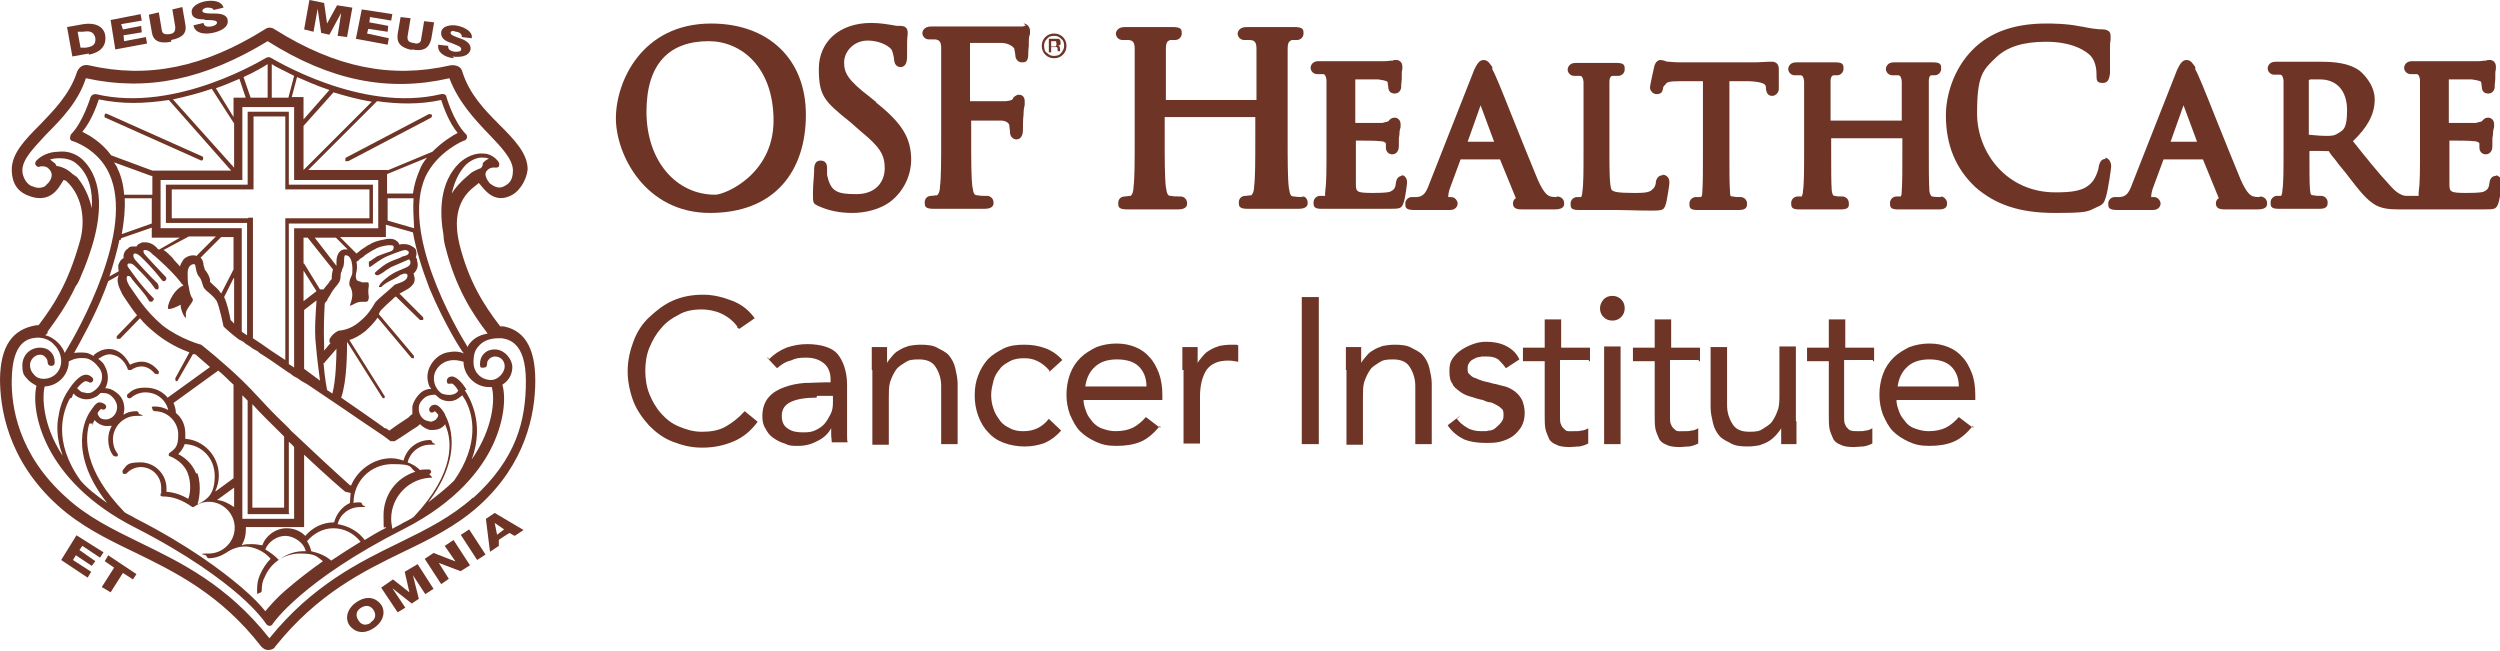 <?xml version="1.0" encoding="UTF-8"?>
<svg id="clear_space" xmlns="http://www.w3.org/2000/svg" viewBox="0 0 425 110.6">
  <defs>
    <style>
      .cls-1 {
        fill: #6e3527;
      }
    </style>
  </defs>
  <g>
    <path class="cls-1" d="M34.1,27.2h-.1l-16.1-7.2c-.1,0-.2-.2-.1-.5s.2-.2.5-.1l16.1,7.2c.1,0,.2.2.1.5,0,.1-.1.2-.4.2h0Z"/>
    <path class="cls-1" d="M58.9,27.4c-.1,0-.2,0-.2-.1s0-.4.1-.5l14.1-7.4c.1,0,.4,0,.5.1s0,.4-.1.5l-14.1,7.4h-.2Z"/>
    <polygon class="cls-1" points="17 94.8 17.6 93.9 13 91 10.4 95.2 14.9 98.2 15.5 97.2 12.4 95.2 12.9 94.4 15.6 96.2 16.2 95.4 13.5 93.5 14 92.8 17 94.8"/>
    <polygon class="cls-1" points="17.8 95.4 19.4 96.5 17.3 99.8 18.8 100.7 20.9 97.4 22.6 98.5 23.2 97.6 18.4 94.4 17.8 95.4"/>
    <polygon class="cls-1" points="66.1 6.5 62.4 5.7 62.6 4.9 65.9 5.4 66 4.4 62.8 3.8 62.9 2.9 66.5 3.5 66.7 2.4 61.5 1.6 60.5 6.6 65.9 7.6 66.1 6.5"/>
    <path class="cls-1" d="M29.1,6.8c2-.4,2.7-1.2,2.4-2.7l-.5-2.9-1.7.4.5,3c0,.6-.1,1.1-1,1.2-.9.1-1.2-.1-1.3-.7l-.5-3-1.7.4.5,2.9c.2,1.5,1.2,2.1,3.3,1.7v-.2Z"/>
    <path class="cls-1" d="M15.1,9.3c2-.4,3-1.5,2.8-3.2-.2-1.6-1.7-2.3-3.7-2l-2.8.5.9,5,2.8-.5h0ZM14.1,5.4c1.2-.2,1.8,0,2.1,1,.1,1-.2,1.5-1.6,1.7h-.9c0,.1-.5-2.7-.5-2.7,0,0,.9,0,.9,0Z"/>
    <path class="cls-1" d="M70,8.4c2,.4,2.9-.2,3.3-1.7l.5-2.9-1.7-.2-.5,3c0,.6-.5,1-1.3.7-.9-.1-1.1-.5-1-1.2l.5-3-1.7-.2-.5,2.9c-.2,1.5.5,2.3,2.4,2.7Z"/>
    <polygon class="cls-1" points="25 7.4 24.8 6.3 21.1 7 21 6 24.1 5.5 24 4.4 20.9 5 20.6 4.1 24.1 3.5 23.9 2.4 18.8 3.4 19.6 8.4 25 7.4"/>
    <path class="cls-1" d="M34.8,3.4c1,0,2,0,2.1.4,0,.4-.5.6-1,.7-.7.1-1.2,0-1.3-.6l-1.7.4c.2,1.3,1.7,1.6,3.2,1.3s2.8-1,2.6-2.2c-.1-.9-1.2-1.1-2.2-1.1s-2,0-2.1-.4c0-.4.4-.5.7-.6.5,0,1.1,0,1.2.4l1.7-.4C37.7.2,36.3,0,35,.2c-1.2.2-2.6.9-2.4,2,.1,1,1.2,1.1,2.2,1.1h0Z"/>
    <polygon class="cls-1" points="54 1.5 54 1.5 54.6 5.6 56 5.9 58 2.2 58 2.2 57.4 6.1 59 6.3 59.9 1.3 57.3 .9 55.6 4 55.6 4 55.1 .5 52.6 0 51.7 5 53.3 5.4 54 1.5"/>
    <polygon class="cls-1" points="68.8 97.2 69.6 100.7 69.6 100.7 66.8 98.5 64.8 99.9 67.6 104.1 68.9 103.3 66.7 100 66.7 100 70 102.6 71.2 101.8 70.2 97.8 70.2 97.8 72.3 101 73.7 100.1 71 95.9 68.8 97.2"/>
    <polygon class="cls-1" points="75.6 92.8 77.4 95.4 77.3 95.4 73.7 94 72.2 95 75 99.3 76.3 98.4 74.6 95.7 74.6 95.7 78.3 97.1 79.9 96.1 77.1 91.8 75.6 92.8"/>
    <rect class="cls-1" x="79.6" y="90" width="1.7" height="5.1" transform="translate(-37.5 59) rotate(-33.1)"/>
    <path class="cls-1" d="M82.6,88.2l.7,5.6,1.5-1v-1c-.1,0,1.8-1.2,1.8-1.2l.9.5,1.5-1-4.9-2.9s-1.5,1-1.5,1ZM84.1,88.9l1.6,1.1-1.2.9-.4-2h0Z"/>
    <path class="cls-1" d="M60.7,102.3c-1.7,1.1-2.1,2.8-1.3,4,.9,1.2,2.4,1.6,4.1.5s2.1-2.8,1.3-4c-.9-1.2-2.4-1.6-4.1-.5ZM63,105.9c-1,.6-1.7.2-2.1-.5-.4-.6-.5-1.5.5-2.1,1-.6,1.7-.2,2.1.4s.5,1.5-.5,2.1h0Z"/>
    <path class="cls-1" d="M76.8,9.6c1.5.2,2.9,0,3.2-1.2.1-.9-.7-1.5-1.6-1.8-1-.4-1.8-.6-1.8-1s.5-.4.9-.2c.5,0,1.1.4,1,.9l1.7.2c.2-1.1-1.1-1.8-2.3-2.1s-2.8,0-2.9,1.1c-.1,1,.7,1.5,1.7,1.8.9.4,1.8.6,1.7,1.1,0,.4-.6.4-1.1.4-.7-.1-1.2-.4-1.1-1l-1.7-.2c-.2,1.3,1,2.1,2.6,2.3v-.2Z"/>
    <path class="cls-1" d="M85.5,55.5h-.4l-.2-.2c-2.6-3.4-5.2-7.4-6.8-13.8-.7-3-1-7.2,2.7-9.9l.6-.5.5.6c.6.7,2.1,2.7,4.6,1.7,1.7-.6,3-2.7,3.2-4.6,0-2.7-2.2-5-4.8-7.6s-5.1-5.2-6.3-9c-.2-.9-1.1-1.2-2-1.1-10.1,2.3-19.5.4-29.9-6.1-.5-.4-1.2-.4-1.7,0-10.4,6.5-19.9,8.4-29.9,6.1-.9-.2-1.6.2-2,1.1-1.2,3.8-4,6.6-6.3,9-2.6,2.6-4.8,4.9-4.8,7.6s1.3,4,3.2,4.6c1.2.4,2.4.4,3.4-.2,1.2-.7,1.8-2,2.2-2.6.1,0,.4.1.5.2,3,2.8,3.2,7.3,2.2,10.5-2,7-4.4,10.6-6.8,13.8l-.2.2h-.4c-4,.7-6,3.5-6.1,9.1,0,4.6,1.1,13.7,9.9,21.6,3.8,3.4,8.2,5.6,12.8,7.8,7,3.4,14.8,7.2,21.7,16.1.4.4.7.6,1.2.6h0c.5,0,1-.2,1.2-.6,7.2-9,15-12.8,21.8-16.1,4.6-2.2,9-4.4,12.8-7.8,7.9-7.1,9.6-15.5,9.6-21.3s-2-8.8-5.9-9.3h.2ZM82.1,28c-.1.2-.2.5-.4.6-.6.2-1.1.5-1.5.7l-.7.6c-1.1.9-2.1,2-2.7,3,.4-1.8,1.1-3.5,2.4-4.9,1-.9,2.1-1.3,3-1.2.2,0,.6,0,.9.2-.4.1-.9.5-1.1.9ZM12.9,30h0s-.1-.1-.5-.4h-.1c0-.1-.2-.2-.4-.4-.6-.5-1.5-.9-2.3-1-.1-.2-.2-.5-.5-.6-.2-.2-.5-.4-.6-.5.4-.1.9-.2,1.5-.2s2.1,0,3.2,1.1c2,1.8,2.6,4.6,2.4,7.4-.5-2.3-1.5-4.1-2.6-5.4h-.1ZM8,56.5c1.6-2.2,3.3-4.5,4.9-7.9.2-.2.5-.7,1-2,.5-1.1,1.1-2.7,1.7-4.6,1.5-4.8,2.3-11.2-1.6-14.9-1.1-1-2.6-1.5-4.1-1.3-1.6,0-3,.7-3.8,1.6-.1.2-.2.5,0,.7.1.2.5.4.7.2,0,0,1-.2,1.5.4.7.7.6,1.5,0,2.3-.2.2-.5.5-.7.7-.5.2-1.1.4-2,0-1-.2-1.8-1.6-1.8-2.7,0-2,2-3.9,4.1-6.2,2.6-2.6,5.4-5.5,6.7-9.5,10.5,2.3,20.2.2,30.9-6.3,10.6,6.7,20.5,8.7,30.9,6.3,1.5,4,4.3,7,6.7,9.5,2.2,2.3,4.1,4.3,4.1,6.2s-.9,2.4-1.8,2.8c-.7.2-1.3,0-2.1-.6h0s-1.2-1.3-.6-2.1,1.5-.6,1.5-.6c.2,0,.5,0,.6-.2s.1-.5,0-.7c-.6-.9-1.6-1.5-2.7-1.5-1.3-.1-2.8.5-4,1.6-3.4,3.3-3.4,8.4-2.7,12.3,0,.7.2,1.6.4,2.3,1.7,6.6,4.4,10.9,7.1,14.4-1.1.2-2,.6-2.7,1.3-.2.2-.6.6-.7,1-2.3-3.7-11.3-19.5-7.2-28.9,2-4.3,6.5-6.2,6.6-6.2.2,0,.4-.2.5-.5,0-.2,0-.5-.2-.6-2.1-2.1-3.3-6.3-3.3-6.3,0-.4-.5-.6-.9-.5-13.7,3.3-28.9-6.2-29-6.2-.2-.1-.5-.1-.7,0-.1,0-15.2,9.5-29,6.2-.4,0-.7.1-.9.5,0,0-1.3,4.3-3.3,6.3-.1.1-.2.5-.2.7s.2.5.5.5c0,0,4.3,1.3,6.2,5.6,4.3,9.5-5.1,26.3-7.6,30.4-.2-.6-.6-1.2-1.1-1.7-.6-.6-1.3-1.1-2.2-1.3h0l.5-.5ZM79.3,66.2c-.7-1.1-1.6-2.1-2.4-2.2-.4,0-.7.1-.9.5-.1.2,0,.6.1.7.2.1.6,0,.7,0,.2,0,.7.5,1.1,1.2-.2.4-.6.6-1.1.7s-1.2,0-1.7-.2c-1.3-.9-1.7-2.6-1-3.9.5-.9,1.3-1.5,2.3-1.7.9-.2,1.7,0,2.4.2,0,2.3,2,4.3,4.3,4.3h.5c.6,2.1.2,7.1-3.4,12.3,2.3-6.3-.5-10.7-1.2-11.8h.2ZM65.5,89.8c-1.2.6-2.4,1.3-3.5,2-1.1-1.5-2.8-2.4-4.6-2.7.4-1.7,2-2.9,3.8-2.9s.4-.2.4-.4-.2-.4-.4-.4c-.4,0-.7,0-1.1.1,0-3.7,2.9-6.6,6.6-6.6s2.8.5,3.9,1.3c-3.2,1-5.4,3.9-5.4,7.4s.1,1.5.4,2.1h0ZM10.6,77.4c-3.5-5.4-3.4-10.2-3-11.7,2.3-.1,4.1-2,4.1-4.3h.1c.9-.5,1.8-.6,2.8-.5,1,.2,1.7.9,2.3,1.7.9,1.3.4,3-1,3.9-.5.4-1.1.4-1.7.2-.5,0-.7-.4-1.1-.7.5-.6,1.1-1.2,1.5-1.2,0,0,.1,0,.4.1.2.2.5.2.7,0,.2-.2.2-.5,0-.7-.4-.4-.7-.5-1.2-.5-1.5.2-2.9,2.7-3.3,3.3h0c-.5.9-1,2.1-1.2,3.5-.4,1.7-.4,4.1.6,6.8ZM12.2,67.6h0c0-.1.1-.2.2-.5,0,0,0-.1.1-.2.4.5.9.7,1.5.9.9.2,1.7,0,2.4-.4.2-.1.5-.4.7-.6.6,0,1.3,0,1.8.5.5.4.9,1,1,1.7.1,1.1-.6,2.1-1.7,2.3-.4,0-.7,0-1.1-.2-.2-.2-.5-.5-.5-.9.2-.4.5-.6.6-.7.2.2.5.2.7,0,.2-.2.2-.5,0-.7-.2-.2-.6-.4-1-.4-.6,0-1.1.9-1.6,1.6-.7,1-3.9,6.8,2.9,15.5-1.7-1.2-3.3-2.4-4.5-3.8-4.8-6.7-3-11.8-1.8-14h.1ZM15.7,72.3h0c0-.2.2-.6.4-.9.1.2.4.4.5.5.6.4,1.2.6,2,.5h.4c-.4.7-.6,1.5-.6,2.3s.2,2,.9,2.8c0,0,.2.1.4.1h.2c.2-.1.2-.4,0-.6-.5-.7-.7-1.5-.7-2.3,0-2.2,1.8-4,4-4s.4-.2.4-.4-.2-.4-.4-.4c-.9,0-1.6.2-2.2.6.1-.5.2-1,.1-1.5-.1-1-.6-1.8-1.5-2.4-.5-.4-1.1-.6-1.7-.6.6-1.1.6-2.6-.1-3.8-.2-.5-.7-.9-1.1-1.2.9-.6,1.7-.9,2.4-.7,2,.4,2.6,2.4,2.6,2.4,0,.1.1.2.2.2h.4s2.1-1.7,4,.6c0,0,.2.1.4.1h.2c.1-.1.2-.4,0-.6-1.8-2.2-3.8-1.5-4.8-1-.4-.7-1.2-2.2-2.9-2.6-1-.2-2.1,0-3.2.9,0,0,0,.1-.1.2-.4-.2-.7-.4-1.1-.5-.7-.1-1.5-.1-2.2,0,1.1-2,3.4-6,5.2-10.6.2-.5.4-1.1.6-1.6h0l1.8-1c-.4.7-.2,1.6.4,2.8h0c.2.5.5.9.7,1.2.6.9,1.2,1.8,2,2.8l-3.4,3.5c-.1.1-.1.4,0,.5h.5l3.4-3.5c.7.9,1.6,1.7,2.7,2.6,2.1,1.7,4.3,2.7,5.7,3.2l-2.4,4.4c0,.1,0,.4.1.5h.1s.2,0,.2-.1l2.6-4.5c.2,0,.4,0,.5.1.4.4,1.3,1.1,2.4,2.1l-7.2,5.2c-.9-1.1-2.2-1.7-3.8-1.7s-2.2.4-3,1.1c-.1.1-.2.4,0,.6.1.1.4.2.6,0,.7-.6,1.6-.9,2.4-.9,2,0,3.5,1.3,3.9,3-.7-.4-1.5-.6-2.3-.6s-.4.2-.4.4.2.4.4.4c2.2,0,4,1.8,4,4s-.6,2.4-1.6,3.2h0v.4h0s2.3.7,3.2,2.9c.7,1.8.4,3.7.1,4.4-1.2-.7-2.4-1.1-3.7-1.2v-.6c0-2.4-2-4.4-4.4-4.4s-2.3.5-3,1.3c-.1.1-.1.4,0,.6.1.1.4.1.6,0,.6-.7,1.6-1.1,2.4-1.1,2,0,3.5,1.6,3.5,3.5s0,.7-.1,1v.4s.2.1.4.1c1.7,0,3.3.6,5,1.8h.2c.1,0,0,0,0,0h0c.7-.5,1.6-.9,2.6-.9,2.4,0,4.4,2,4.4,4.4s-2,4.4-4.4,4.4-.4.2-.4.4.2.4.4.4c1.1,0,2.1-.4,2.9-.9h0c1-.7,2.1-1.1,3.3-1.1s3.2.7,4.3,2.1c-.7.7-1.3,1.6-1.8,2.7-.4.9-.5,1.7-.5,2.7s.2.4.4.4.4-.2.4-.4c0-.9.1-1.6.5-2.3,1-2.4,3.3-4,6-4s2.8.5,3.9,1.3c-2.4,1.7-4.3,3.2-5.7,4.4-2.2,1.8-3.4,3.3-4.1,4.1-.7-.9-2-2.3-4.1-4.1-3.2-2.7-8.8-7-18-11.7-.6-.4-1.2-.6-1.8-1-7-7.2-6.8-12.6-6-15.1h.7ZM73.3,66.1c-.6,0-1.2.2-1.7.6-.7.6-1.3,1.5-1.5,2.4v1.3c-.2.1-.5.4-.7.6-.9.6-2,1.3-3.2,2.2l-.6-.4h-.2c0-.1-7.4-5.2-7.4-5.2,1-2.8,1-8,1-9.5l6,9.5s.1.1.2.1.1,0,.1,0c.1,0,.2-.4,0-.5l-5.9-9.4c.7-.2,1.7-.7,2.7-1.5h0c1-.9,1.6-1.6,2.1-2.3l5.7,6.8s.1.1.2.1h.2c.1,0,.1-.4,0-.5l-5.9-7c.1-.2.2-.5.4-.7.5-.5,1.1-1.1,1.8-1.7.2-.2.5-.5.7-.6l4.1,4h.5c.1-.1.1-.4,0-.5l-4-4c.1,0,.2-.1.4-.2.7-.4,1.5-.7,2-1.5h0c.4-.7.1-1.3,0-1.7.6-.5.9-1.3.6-2.2,0-.1,0-.4-.2-.5,0-.2.1-.4.1-.5h0c0-.5,0-.9-.4-1.2s-1-.6-1.5-.6-.2,0-.4,0-.4,0-.6.1c0-.1-.1-.2-.2-.4-.2-.2-.6-.6-1.3-.6s-.6,0-1,.1c-1.2.2-2.1.5-2.6.9,0,0-.2,0-.4.2-.6.4-1.1.7-1.3.9h0s-.2.2-.5.4l-2.8-2.8h7.8v-2.1l4.6,1.3c.5,2.9,1.5,6.1,2.8,9.5,2.6,6.2,5.7,11.1,5.9,11.1h0c-.9-.4-1.8-.4-2.8-.2-1.2.2-2.3,1.1-2.9,2.2-.7,1.2-.7,2.6-.1,3.8h.1ZM55.2,61.6h0l2-2.3h0v-.2h0c0,1.8-.1,5.6-.7,7.8l-.9-.6h0s-.4-2-.6-4.6h.2ZM56.2,58.3l-1.1,1.3v-1.1c-.1-2.3,0-5.1.1-6.8h0c0-.2.2-.4.4-.6.1-.4.4-.7.5-.9.6-1.2,1.2-1.6,1.6-2.3.1-.2.2-.6.2-.9s0-.6.2-.9c0,0,0-.2.1-.4.5-.7.1-2.2.5-2.3h.1c.6,0,1.2.7,1.1,2.9,0,.7-.6,1-.5,2.2,1.1,1.7,0,3.2.1,3.5.6-.2,1.1-.7,2-.7h.6c.5,0,.5-.2.6-.7,0-.4-.2-.9,0-2,0-.2,0-.4-.1-.6h-1.1c-.2-.2-.9-.2-.9-.5-.1-.2-.2-.6,0-1.3.2-.9,0-1.7,0-1.7,0,0,.4-.2.6-.5h0c.2-.1.4-.2.6-.4h0c.1,0,.2-.2.2-.2.2-.1,1.5-1,1.7-1,.5-.4,1.5-.6,2.2-.7h.6c.2,0,.5,0,.4.5,0,.4-.6.6-1,.7-.6.2-1.1.4-1.6.6-.2,0-1.3.9-1.6,1,0,.6,0,.9.2.9.7-.5,1.8-1.3,2.6-1.7.2-.1,2.8-1.2,3.4-1.2h0c.2,0,.6.2.6.4,0,.4-.5.6-1.1.7h0c-.6.4-1.6.6-2.3,1-.5.2-1.7,1.1-2.4,1.8,0,.2.2.4.4.4.2,0,.6-.2.9-.4.5-.4,1-.7,1.5-1,0,0,2.3-1,3-1.3h0c.2,0,.5.7,0,1.1-.5.4-1.7.7-2.7,1.3-.4.2-2.3,1.5-2.4,2.3h.4c.6-.6,1.2-.9,1.8-1.2.2-.1,1.2-.6,1.5-.9.2,0,.5-.2.7-.2.4,0,.6.2.4.7-.2.6-1.3.9-2.1,1.2-1,1-2.4,2-3.3,3-.6,1-1.2,2.1-2.7,3.3-1.7,1.5-3.5,1.5-3.5,1.5-.5.2-1.2.7-1.6,1.5v.5ZM53.8,51.2c-.1,1.8-.4,4.9-.1,7.4.2,2.4.5,4.6.7,6.1l-2.7-2v-10l2.2-1.7h-.1ZM51.6,51.2v-5.2l2.2,3.5s-2.2,1.7-2.2,1.7ZM51.6,44.8v-4.4h.7l4.3,5.4c-.1.4-.2.9-.2,1.2v.4c0,.1-.2.2-.4.5-.2.4-.6.7-1,1.3h-.6l-2.7-4.4h-.1ZM53.3,40.4h3.8l2,2h-.6c-1.2.2-1.3,1.6-1.3,2.1v.7l-3.7-4.8h-.1ZM70.4,38.8l-4.5-1.3v-3.8h4.4c-.1,1.6,0,3.3.1,5.1ZM70.2,32.9h-4.4v-3.3l6.8-2.8c-.5.6-1,1.3-1.3,2.2-.5,1.2-.9,2.4-1.1,3.9ZM65.9,28.9h-13.5l11.7-11.7c3.5.5,7.2.6,10.9-.2.4,1.2,1.3,3.8,2.8,5.6-1,.5-2.7,1.6-4.3,3.2l-7.7,3.2h.1ZM51.6,28.7v-7.3l5.1-5.7c2,.6,4.1,1.2,6.5,1.6l-11.6,11.6h0ZM51.6,20.2v-3.7h-2l.9-3.4c1.6.7,3.4,1.5,5.5,2.2l-4.4,5h0ZM49,16.6h-2.8v-5.7c.7.5,2.1,1.1,3.8,2l-1,3.8ZM50,18.2v12.4h14.3v8.2h-14.3v23.7c-.2-.2-.6-.4-.9-.6v-23.9h14.3v-6.6h-14.3v-12.4h-7v12.4h-13.9v6.5h13.8v19.1l-.9-.6v-17.6h-13.8v-8.2h13.9v-12.4s8.7,0,8.7,0ZM42.2,37.1h-13v-4.9h13.9v-12.4h5.4v12.4h14.3v4.9h-14.3v24.1c-1.7-1.1-3.2-2.1-4-2.7l-1.5-1h0v-20.5h-.9.1ZM37.6,49.9c-.6-.9-1.1-1.2-1.5-1.6-.1-.1-.2-.2-.4-.4v-.4c-.1-.5-.4-1.1-.9-1.7,0-.1-.1-.5-.2-.7,0-.4-.1-.9-.5-1.3l3.5-3.5h2.1v5.5l-2.1,4.1h-.1ZM39.8,47.2v7.8l-.6-.6c-.2-1.1-.6-2.9-1.1-3.9h0l1.6-3.2h.1ZM33.5,43.5c-.1,0-.4-.1-.6-.1h0c-.6,0-1.2.2-1.7.7-.2.4-.5.7-.6,1.2-.4-.5-.9-.9-1.3-1.5-.6-.6-1.1-1.1-1.5-1.3l4.3-2.3h4.6l-3.2,3.2h0ZM45.5,16.6h-2.9l-1.2-3.5c2-.9,3.3-1.7,4.1-2.2v5.7ZM41.8,16.6h-2.1v3.3l-3-4.9c1.5-.5,2.8-1.1,4-1.6l1.1,3.3h0ZM39.8,21.1v7.4l-10.4-11.6c2.3-.5,4.6-1.1,6.6-1.8l3.8,5.9h0ZM39.3,29h-13.4l-7-2.6c-1.6-2.2-3.7-3.4-4.9-4,1.5-1.8,2.4-4.3,2.8-5.5,2,.4,3.9.6,5.9.6s4-.2,6-.5l10.6,12ZM25.9,29.9v3.2h-4.8c-.1-1.6-.5-3.2-1.1-4.4-.1-.4-.4-.7-.6-1.1l6.3,2.3h.1ZM21.2,33.7h4.6v4.3l-5.1,1.8c.4-2.2.6-4.3.5-6.1ZM20.6,40.5l5.2-1.8v1.7h4.8l-3.5,2h-.2c-.7-.9-1.5-1.2-2.2-1.2s-.6,0-.9.2c-.2,0-.4.2-.6.5h-.5c-.4,0-.7,0-1,.4-.4.2-.6.6-.7,1.1v.5h0c-.5.2-.7.7-.9,1.2,0,.4,0,.7.1,1l-1.6.9c.7-2.2,1.3-4.3,1.7-6.2h.2ZM36.6,83.5c.4-.9.6-1.7.6-2.7,0-3.3-2.6-6-5.7-6.2v-.9c0-1.5-.6-2.7-1.6-3.5,0-.6-.2-1.2-.4-1.7l7.6-5.5c.9.7,1.7,1.6,2.6,2.4v15.9l-3,2.2ZM39.8,83v3.2c-.9-.6-1.8-1.1-2.9-1.2l2.9-2.1h0ZM33.3,80.4c-.7-1.8-2.2-2.8-3-3.2.5-.5.9-1.1,1.1-1.7,2.9.1,5.1,2.4,5.1,5.4s-1.1,3.9-2.8,4.8h-.1c.2-.7.7-2.9,0-5.2h-.2ZM49.1,87.2v-12.1c.2.2.6.5.9.9v12.2h-8.8v-21l.9.9v19.3h7.1ZM42.9,86.3v-17.6c1.3,1.5,3.3,3.4,5.4,5.5v12.1h-5.4ZM41.6,89.6h10.1v-12.3c3.5,3.3,6.7,6.1,7,6.3l.9.2c0,.5-.1,1-.1,1.5s0,.1,0,.2c-1.3.6-2.3,1.8-2.7,3.3-2,0-3.7.9-4.9,2.3-.9-.9-2-1.3-3.2-1.3-1.8,0-3.5,1.2-4.1,2.9-.6-.1-1.2-.2-1.8-.2s-1.2,0-1.7.2c.5-.9.7-1.7.7-2.7s0-.4,0-.6h-.1ZM52.1,93.7h-.4c-1.6,0-3,.5-4.3,1.5-.6-.7-1.5-1.3-2.3-1.8.5-1.3,2-2.3,3.4-2.3s3.2,1.1,3.5,2.7ZM52.9,93.7c-.1-.6-.4-1.2-.7-1.7,1.1-1.3,2.7-2.2,4.5-2.2s3.5.9,4.6,2.3c-1.8,1.1-3.5,2.2-5,3.2-1-.9-2.2-1.3-3.4-1.6ZM72.9,80.6c.2,0,.4-.2.4-.4s-.2-.4-.4-.4c-.5,0-1,0-1.5.1-.6-.6-1.3-1-2.1-1.3.4-1.7,2-3,3.8-3s.4-.2.4-.4-.2-.4-.4-.4c-2.2,0-4,1.5-4.5,3.5-.6-.2-1.3-.4-2.1-.4-3,0-5.7,2-6.8,4.6h-.2s-3.8-3.4-7.8-7.2c-.5-.5-1.1-1-1.6-1.5-.2-.2-.6-.5-.9-.9l-.7-.7c-1.8-1.7-3.4-3.4-4.5-4.6-.9-1-1.7-1.8-2.7-2.8h0c-3.5-3.4-7.1-6.2-7.1-6.2,0,0-3.5-.9-6.6-3.3-3-2.6-4.1-4.6-5.6-6.7,0,0-.7-1.1-.4-1.6,0,0,0-.1.2-.1,0,0,.4,0,.6.5.5.7,2.2,2.4,2.9,3.7,0,.1.2.2.4.2.2,0,.6-.4.4-.6-2.3-2.3-4.1-5-4.1-5,0,0-.6-.6-.2-.9h.4c.2,0,.5.2.7.4,2.7,2.6,3.4,3.8,3.4,3.8,0,0,.1.2.4.2s.2,0,.2-.1c.2-.2,0-.7-.1-.9-1.3-1.2-3.8-4-3.8-4,0,0-.6-.7-.2-1.1h.2c.4,0,.9.5,1.1.7.4.4,1.7,1.6,3.5,3.9,0,0,.1.1.2.1.4,0,.6-.4.4-.7-.4-.4-3.5-3.7-3.7-4-.1-.2-.2-.5,0-.6h.2c.2,0,.7.1,1.2.7l.5.4h0s3,2.6,4.4,4.5c0,.1.2.2.4.4-2,.9-2.9,3.8-2.6,4,.5.2,2.1-.7,2.1-.7,0,1.2,1.1,3,.9,1.8-.2-1.2,1.6-2.3,1.1-2.9s-.6-2.2-.7-2.3h0c-.1-.6-.1-1.5-.1-2,0-1.1.6-1.5,1.1-1.5s0,0,0,0c0,0,.1,0,.2.2.1.5.2,1.5.7,2,.5.6.5,1.6.9,2,.5.6,1.2.9,2,2,.5.9,1.2,4.4,1.2,4.4,0,0,1,1,2.6,2.2,0,0,.2.1.4.2.2.1.4.2.6.4h0c.2.2.6.4.9.6h0c.2.2.5.4.9.6h0c.2.1.5.2.7.5,1,.6,2.8,1.8,4.9,3.3.2.1.4.2.6.4.2.2.6.4,1,.6.5.4,1,.7,1.6,1h0c4.5,3,9,6.1,9,6.1l4,2.7,1.2.9h.7c1.5-.9,2.7-1.8,3.7-2.4.2-.1.5-.4.6-.5.5.5,1.1.9,1.8,1,.7,0,1.3,0,2-.5.2-.1.4-.4.5-.5,0,0,0,.2.1.4h0c1,2.3,1.7,7.8-5.5,15.4-.6.4-1.2.7-1.8,1-.6.4-1.2.6-1.8,1-.1-.6-.2-1.1-.2-1.7,0-3.9,3.2-7,7-7l-.4-.5ZM75.7,70.5c-.5-.9-1.1-1.6-1.7-1.7-.2,0-.7,0-1,.6-.1.2,0,.6.2.7s.6,0,.7-.2h0c.1,0,.4.4.6.6,0,.4-.2.6-.5.9-.4.2-.7.4-1.1.2-1.1-.1-1.8-1.2-1.7-2.3,0-.7.5-1.3,1-1.7.5-.4,1.2-.5,1.8-.5.2.2.5.4.7.6.7.5,1.7.6,2.4.4.5-.1,1-.5,1.5-.9.2.4.4.6.6,1h0c1.2,2.3,2.4,7.2-2,13.5-1.2,1.2-2.7,2.4-4.4,3.7,6.2-8.2,3.5-13.7,2.8-15h-.1ZM80.4,84.6c-3.7,3.3-7.9,5.4-12.4,7.6-7,3.4-14.9,7.3-22.2,16.3-7.2-9.1-15.1-12.9-22.1-16.3-4.5-2.2-8.8-4.3-12.4-7.6-8.3-7.4-9.4-15.7-9.3-20.1.1-6.6,2.9-7,4.3-7.1h.1c1.1,0,2.1.4,2.8,1.2.7.7,1.2,1.7,1.2,2.8,0,1.7-1.3,3-3,3h0c-.6,0-1.2-.2-1.6-.7-.5-.5-.7-1-.7-1.7s.7-1.7,1.7-1.7h0c.4,0,.6.1.9.4s.4.6.4.9.2.6.6.6.6-.2.6-.6c0-.7-.2-1.3-.7-1.8s-1.1-.7-1.8-.7h0c-1.7,0-3,1.3-3,3s.4,1.8,1.1,2.6c.4.4.9.6,1.3.9-1,4.1,1,16.1,16.8,24.1,9,4.6,14.6,8.8,17.7,11.5,3.3,2.9,4.5,4.8,4.5,4.8.1.2.4.4.6.4s.5-.1.6-.4c0,0,4.9-7.3,22.3-16.1,9-4.6,13.2-10.2,15.1-14.3,2-4.3,2.2-8.2,1.6-10.2,1-.6,1.7-1.7,1.7-3s-1.3-3-3-3h0c-.7,0-1.3.2-1.8.7-.5.5-.7,1.1-.7,1.8s.2.6.6.6h0c.4,0,.6-.2.6-.6s.1-.6.4-.9c.2-.2.6-.4.9-.4h0c1,0,1.7.7,1.7,1.7s-1.1,2.3-2.3,2.3h0c-1.7,0-3-1.3-3-3s.4-2.3,1.1-3,1.8-1.1,3.2-1.1h.5c1.1.2,4.1.6,4.1,7.3s-1.6,13.2-9,19.9h.4Z"/>
  </g>
  <g>
    <path class="cls-1" d="M120.9,4c-11.8,0-16.2,9.9-16.2,16.1s5,16.1,16,16.1,16.3-7.1,16.3-16.7-6.5-15.5-16.1-15.5ZM120.5,7c5.4,0,11,4.3,11,13.5s-8.3,12.6-9.9,12.6c-6.8,0-11.7-5.9-11.7-14.1s3.9-12,10.6-12Z"/>
    <path class="cls-1" d="M149,17.4l-1.1-.9c-3.8-2.9-4.4-4.1-4.4-5.9s1.6-3.7,4-3.7,3.9,1.2,4.1,1.6c.1.2.4,1.2.4,1.7.1,1,.7,1.2,1.1,1.2.7,0,1.1-.6,1.1-1.7,0-2.1,0-3.3.1-3.8v-.4c0-.2,0-1.1-1.2-1.1s-.5,0-1.2-.1c-1.2-.2-2.4-.4-3.8-.4-5.4,0-8.9,3.2-8.9,7.8s.9,5.5,5.4,9.1l1.7,1.5c3.3,2.7,4.1,4,4.1,6.3s-1.5,4.4-4.8,4.4-4.4-.4-5-3.3v-1.2c0-1.2-.9-1.2-1.1-1.2-.5,0-1,.2-1.1,1.3v.5c0,.9-.2,2.1-.2,3.8s0,1.7,1.1,2.2h0c1.6.7,3.4,1.1,5.6,1.1s4.6-.6,6.3-1.8c2.7-2,3.7-5,3.7-7.2,0-3.8-1.6-6.3-6-9.8v-.2Z"/>
    <path class="cls-1" d="M174.6,4.3c-.2,0-.5.1-.7.2h-15.6c-1.3,0-1.5.9-1.5,1.1,0,.6.5,1.1,1.1,1.1h1.1c.7.1,1,.4,1,1.5v15.2c0,3.7,0,6.8-.2,8.3,0,.7-.2,1.3-.5,1.5-.4,0-.7.1-1,.1-.7,0-1.1.5-1.1,1.1s0,1.1,1.5,1.1h8.7c1.7,0,1.5-1,1.5-1.1,0-.5-.4-1.1-1.1-1.1s-1.1,0-1.6-.1c-.5,0-.7-.1-.9-1.5-.2-1.6-.2-4.8-.2-8.4v-2.8h5.2c1.1.1,1.3.7,1.3.9,0,.4.1.7.1,1.1h0c0,.7.5,1.2,1.1,1.2s1.1-.5,1.1-1.6,0-1.7.1-2.6c0-.7.1-1.3.2-1.7v-.6c0-.9-.6-1.1-1-1.1s-.9.4-1,.6h0c0,.2-.2.4-1.2.5h-6.1V7.3h5.5c1.3.1,1.8.7,2,.9.1.4.2,1,.2,1.1,0,.9.6,1.3,1.1,1.3s1,0,1.1-1.1c0-.4,0-1,.1-1.8v-.7c0-.6.1-1,.2-1.2v-.6c0-.6-.5-1.2-1.1-1.2l.5.4Z"/>
    <path class="cls-1" d="M221.6,33.5c-.2,0-1.1,0-1.6-.1-.5,0-.7-.1-.9-1.5-.2-1.6-.2-4.8-.2-8.4v-15.2c0-1.3.4-1.3.7-1.5h.9c.6,0,1.1-.5,1.1-1.1s0-1.1-1.5-1.1h-8.2c-1.3,0-1.5.9-1.5,1.1,0,.6.5,1.1,1.1,1.1h1.1c.7.1,1,.4,1,1.5v8.7h-15.4v-8.7c0-1.3.4-1.3.7-1.5h.9c.6,0,1.1-.5,1.1-1.1s0-1.1-1.5-1.1h-8.2c-1.3,0-1.5.9-1.5,1.1,0,.6.5,1.1,1.1,1.1h1.1c.7.1,1,.4,1,1.5v15.2c0,3.7,0,6.8-.2,8.3,0,.7-.2,1.3-.5,1.5-.4,0-.7.1-1,.1-.7,0-1.1.5-1.1,1.1s0,1.1,1.5,1.1h8.7c1.7,0,1.5-1,1.5-1.1,0-.5-.4-1.1-1.1-1.1s-1.1,0-1.6-.1c-.5,0-.7-.1-.9-1.5-.2-1.6-.2-4.8-.2-8.4v-3.5h15.4v3.5c0,3.7,0,6.8-.2,8.3,0,.7-.2,1.3-.5,1.5-.4,0-.7.1-1,.1-.7,0-1.1.5-1.1,1.1s0,1.1,1.5,1.1h8.7c1.7,0,1.5-1,1.5-1.1,0-.5-.4-1.1-1.1-1.1l.5.2Z"/>
    <path class="cls-1" d="M238.4,29.9c-.6,0-1,.4-1.1,1.2-.1,1-.4,1.2-1,1.5-.7.2-2.2.2-2.9.2-2.9,0-2.9-.2-2.9-1.7v-7.2c1.2,0,3.5,0,4.1.1.4,0,.9.1,1,.4v.7c0,1.5,2.2,1.6,2.2-.2s0-1.3.1-2c0-.6.1-1,.2-1.3v-.5c0-.7-.5-1.1-1-1.1s-.7.2-1,.5h0c0,.2-.5.2-1.1.4h-4.6v-7.4h3.9c1.5.2,1.6.4,1.6.5,0,.2.1.6.1.7,0,.9.5,1.2,1.1,1.2s1-.4,1.1-1c0-.2,0-.7.1-1.5v-.6c0-.5,0-.7.1-1v-.5c0-.7-.5-1.1-1-1.1s-.5,0-.6.1h-.2c-.2,0-.7.1-1.2.1h-11.3c-1.1,0-1.3.9-1.3,1.1,0,.6.5,1.1,1.1,1.1h1q.5,0,.6,1v12.1c0,2.9,0,5.4-.2,6.7,0,.4-.1.7,0,.9h-.9c-.6,0-1.1.5-1.1,1.1s0,1.1,1.3,1.1h11.5c2,0,2.2,0,2.6-1.3.2-.7.5-2.9.5-3.2,0-1.2-1-1.3-1.1-1.3l.4.2Z"/>
    <path class="cls-1" d="M264.6,33.5c-.2,0-.6,0-1-.1s-1.1-.4-2.2-2.9c-1-2.4-2.9-7.1-4.5-11.1-1.5-3.8-2.8-7-3.2-7.6v-.4c-.4-.5-.7-1.2-1.5-1.2s-1.2.9-1.6,1.7l-7.6,19.3c-.6,1.7-1.1,2.2-2.1,2.3h-.9c-.6,0-1.1.5-1.1,1.1s0,1.1,1.5,1.1h6.1c1,0,1.3-.7,1.3-1.1s-.4-1.1-1.1-1.1h-.5c0-.4.1-1.1.4-1.8l1.7-4.6h6.7l2.7,6.6c-.4.2-.5.6-.5.9,0,1,1,1,1.7,1h5.4c1.8,0,1.6-.9,1.6-1.1,0-.6-.5-1.1-1.2-1.1l-.2.2ZM251.7,17.9l2.3,6.2h-4.5s2.2-6.2,2.2-6.2Z"/>
    <path class="cls-1" d="M282.6,29.8c-.6,0-1,.5-1.1,1.1,0,.5-.2,1-.6,1.3-.5.6-1.7.6-3.2.6-2.7,0-3.4-.2-3.7-.5-.4-.5-.4-3.9-.4-6.3v-12.1q0-.9.5-1h1c.6,0,1.1-.5,1.1-1.1s0-1.1-1.3-1.1h-7.1c-1.1,0-1.3.9-1.3,1.1,0,.6.5,1.1,1.1,1.1h1q.5,0,.6,1v12.1c0,2.9,0,5.4-.2,6.6,0,.4-.1.7-.2.9h-.7c-.6,0-1.1.5-1.1,1.1s0,1.1,1.3,1.1h6.6c1.6,0,3.3.1,5.6.1s2.4,0,2.8-1.5c.2-1,.5-2.9.5-3.3,0-1.2-1-1.3-1.1-1.3h0Z"/>
    <path class="cls-1" d="M301.6,10.5h-1.1c-.6,0-1.3.1-2.2.1h-12.1c-.4,0-1.6,0-2.4-.1-.5,0-.7-.1-.9-.2-.2,0-.4-.1-.6-.1-.9,0-1.1,1.2-1.1,1.2h0c0,.1-.7,3-.7,3.5s.5,1.1,1.1,1.1,1-.2,1.1-.9h0c0-.2.1-.5.4-.7.2-.4.5-.6,2.6-.6h3.8v12.1c0,2.9,0,5.4-.1,6.6,0,1-.2,1-.4,1h-.7c-.6,0-1.1.5-1.1,1.1s0,1.1,1.3,1.1h7.2c1.3,0,1.3-.7,1.3-1.1,0-.6-.5-1.1-1.1-1.1s-.9,0-1.3-.1c-.4,0-.5,0-.5-.9-.1-1.2-.1-3.7-.1-6.6v-12.1h3.2c2.9.1,3,.7,3,1v.2c.1,1.1.6,1.3,1.1,1.3s1.1-.5,1.1-1.2v-3.4c0-1.1-.9-1.2-1-1.2h.2Z"/>
    <path class="cls-1" d="M329.8,33.5c-.1,0-.9,0-1.3-.1-.2,0-.4-.3-.5-.9-.1-1.3-.1-4.3-.1-6.6v-12.1q0-.9.4-1h.6c.6,0,1.1-.5,1.1-1.1s0-1.1-1.3-1.1h-6.8c-1.1,0-1.3.9-1.3,1.1,0,.6.5,1.1,1.1,1.1h1q.5,0,.6,1v6.7h-12.1v-6.7q0-.9.5-1h.6c.6,0,1.1-.5,1.1-1.1s0-1.1-1.3-1.1h-6.8c-1.1,0-1.3.9-1.3,1.1,0,.6.5,1.1,1.1,1.1h1q.5,0,.6,1v12.1c0,2.9,0,5.4-.2,6.6,0,.4-.1.7-.2.9h-.7c-.6,0-1.1.5-1.1,1.1s0,1.1,1.3,1.1h7.2c1.5,0,1.3-.7,1.3-1.1,0-.6-.5-1.1-1.1-1.1s-.9,0-1.3-.1q-.4,0-.5-.9c-.1-1.2-.1-3.5-.1-6.5v-2.4h12.1v2.4c0,2.9,0,5.2-.1,6.5,0,.2,0,.9-.2,1h-.7c-.6,0-1.1.5-1.1,1.1s0,1.1,1.3,1.1h7.1c1.3,0,1.3-.7,1.3-1.1s-.4-1.1-1.1-1.1h.4Z"/>
    <path class="cls-1" d="M358,27c-1,0-1.1,1-1.2,1.2,0,.6-.6,2.2-1.2,2.8-1.3,1.5-3.4,1.7-6.2,1.7-8.3,0-13.3-6.8-13.3-13.4s1-7.4,3.3-9.6c1.8-1.7,4.5-2.6,8.4-2.6s6.1,1.1,7.3,2.1c.9.7,1.3,2.1,1.3,3.3s0,1.6,1.1,1.6,1.1-1.2,1.2-1.6v-4c0-.9,0-1.3.1-1.7v-.6c0-.4,0-1.1-1.2-1.2-1.2,0-2.3-.2-3.8-.5h-.1c-2.3-.5-4.9-.5-5.9-.5-5.4,0-9.5,1.5-12.4,4.4-3.4,3.4-4.6,8-4.6,11.2,0,5.1,1.7,9.1,5,12.2,3.4,3,7.6,4.4,13.4,4.4s5.6-.2,7.3-1c1-.4,1.2-.7,1.5-1.7.4-1.3.9-4.9.9-5.2,0-1.1-.7-1.5-1.1-1.5l.2.2Z"/>
    <path class="cls-1" d="M384.1,33.5c-.2,0-.6,0-1-.1s-1.1-.4-2.2-2.9c-1-2.4-2.9-7.1-4.5-11.1-1.5-3.8-2.8-7-3.2-7.6v-.4c-.4-.5-.7-1.2-1.5-1.2s-1.2.9-1.6,1.7l-7.6,19.3c-.6,1.7-1.1,2.2-2.1,2.3h-.9c-.6,0-1.1.5-1.1,1.1s0,1.1,1.5,1.1h6.1c1,0,1.3-.7,1.3-1.1s-.4-1.1-1.1-1.1h-.5c0-.4.1-1.1.4-1.8l1.7-4.6h6.7l2.7,6.6c-.4.2-.5.6-.5.9,0,1,1,1,1.7,1h5.4c1.8,0,1.6-.9,1.6-1.1,0-.6-.5-1.1-1.2-1.1l-.2.2ZM371.2,17.9l2.3,6.2h-4.5l2.2-6.2h0Z"/>
    <path class="cls-1" d="M424.3,29.9c-.6,0-1,.4-1.1,1.2-.1,1-.4,1.2-1,1.5-.7.2-2.2.2-2.9.2-2.9,0-2.9-.2-2.9-1.7v-7.2c1.2,0,3.5,0,4.1.1.4,0,.9.1,1,.4v.7c0,1.5,2.2,1.6,2.2-.2s0-1.3.1-2c0-.6.1-1,.2-1.3v-.5c0-.7-.5-1.1-1-1.1s-.7.2-1,.5h0c0,.2-.5.2-1.1.4h-4.6v-7.4h3.9c1.5.2,1.6.4,1.6.5,0,.2.1.6.1.7,0,.9.5,1.2,1.1,1.2s1-.4,1.1-1c0-.2,0-.7.1-1.5v-.6c0-.5,0-.7.1-1v-.5c0-.7-.5-1.1-1-1.1s-.5,0-.6.1h-.2c-.2,0-.7.1-1.2.1h-11.3c-1.1,0-1.3.9-1.3,1.1,0,.6.5,1.1,1.1,1.1h1q.5,0,.6,1v12.1c0,2.9,0,5.4-.2,6.7,0,.4-.1.7,0,.9h-2.1c-.5,0-1.5-.2-3-2-1.7-1.8-3.8-4.4-6.1-7.3,2.4-2.3,3.7-4.5,3.7-7.1s-2.1-4.5-2.6-4.9c-1.8-1.3-4.3-1.5-6.5-1.5h-7.8c-1.1,0-1.3.9-1.3,1.1,0,.6.5,1.1,1.1,1.1h1q.5,0,.6,1v12.1c0,2.9,0,5.4-.2,6.6,0,.4-.1.7-.2.9h-.7c-.6,0-1.1.5-1.1,1.1s0,1.1,1.3,1.1h7.1c1.3,0,1.3-.7,1.3-1.1,0-.6-.5-1.1-1.1-1.1s-.9,0-1.3-.1c-.4,0-.5,0-.6-.9-.1-1.2-.1-3.5-.1-6.6h0c0-.1,3.3,0,3.3,0,.2.4.7,1,1.2,1.6.6.9,1.5,1.8,2.2,2.8,1.8,2.3,3,3.9,4.6,4.8,1,.5,2,.7,3.8.7h14.5c2,0,2.2,0,2.6-1.3.2-.7.5-2.9.5-3.2,0-1.2-1-1.3-1.1-1.3h.4ZM392.7,13.5h1.7c2.9,0,4.6,2,4.6,5.2s-.6,3.4-1.6,4c-.6.4-1.2.4-2,.4-1.3,0-2.6-.2-2.9-.2v-9.3h.1Z"/>
  </g>
  <path class="cls-1" d="M180.7,9.3c-.4.4-.9.6-1.5.6s-1.1-.2-1.5-.6-.6-.9-.6-1.5.2-1.1.6-1.5c.4-.4.9-.6,1.5-.6s1.1.2,1.5.6.6.9.6,1.5-.2,1.1-.6,1.5ZM178,6.6c-.4.4-.5.7-.5,1.2s.1,1,.5,1.2c.4.4.7.5,1.2.5s.9-.1,1.2-.5.5-.7.5-1.2-.1-.9-.5-1.2c-.4-.4-.7-.5-1.2-.5s-.9.1-1.2.5ZM179.3,6.6h.6c.2,0,.4.2.4.6s0,.4-.2.5h-.4c.1,0,.4,0,.4.2,0,0,.1.2.1.4h0v.4h-.4v-.2c0-.2,0-.5-.2-.5h-.9v.9h-.4v-2.3h1ZM179.6,7h-.9v.9h.7c.1,0,.2-.1.2-.4s0-.2-.1-.4h0Z"/>
  <g>
    <path class="cls-1" d="M125.4,55.6c-.7-1-1.7-1.8-2.8-2.3s-2.3-.7-3.4-.7-2.7.2-3.8.9c-1.2.6-2.2,1.3-3,2.3-.9,1-1.5,2.1-2,3.3s-.7,2.6-.7,3.9.2,2.8.7,4,1.1,2.3,2,3.3,1.8,1.7,3,2.2c1.2.5,2.4.9,3.9.9s2.9-.2,4.1-.9,2.2-1.5,3.2-2.6l2.2,1.8c-1.1,1.5-2.4,2.6-4,3.3-1.6.7-3.4,1.1-5.4,1.1s-3.4-.4-5-1-2.9-1.6-4-2.7c-1.1-1.2-2.1-2.6-2.7-4.1-.6-1.6-1-3.4-1-5.2s.4-3.5,1-5.1,1.5-3,2.7-4.1,2.4-2.1,4-2.8,3.3-1,5.1-1,3.3.4,4.9,1,2.9,1.6,3.9,3l-2.6,1.8-.4-.2Z"/>
    <path class="cls-1" d="M130.7,61.1c.9-.9,1.8-1.5,3-2,1.2-.4,2.3-.6,3.5-.6,2.4,0,4.3.6,5.2,1.7s1.6,2.9,1.6,5.2v8.5c0,.5,0,1,.1,1.3h-2.7c0-.4-.1-.9-.1-1.2v-1.2h0c-.5.9-1.2,1.6-2.2,2.1-.9.5-2,.9-3.3.9s-1.6,0-2.4-.4c-.7-.2-1.3-.5-2-1-.6-.4-1-1-1.3-1.6-.4-.6-.5-1.3-.5-2.1,0-1.3.4-2.4,1.1-3.2s1.6-1.3,2.7-1.7c1.1-.4,2.2-.6,3.4-.7,1.2,0,2.3-.1,3.3-.1h1.1v-.5c0-1.2-.4-2.1-1.1-2.7s-1.7-1-3-1-1.8.1-2.7.5c-.9.2-1.6.7-2.3,1.3l-1.7-1.8h.2ZM138.8,67.6c-1.7,0-3.2.2-4.3.7-1.1.5-1.6,1.3-1.6,2.4s.4,1.8,1.1,2.2c.7.5,1.6.6,2.6.6s1.5-.1,2.1-.4,1.1-.6,1.5-1.1c.4-.5.7-1,1-1.6s.4-1.2.4-2v-1.1h-2.8.1Z"/>
    <path class="cls-1" d="M148.2,62.9v-3.9h2.6v2.7h0c.2-.4.5-.7.9-1.2s.7-.7,1.2-1,1-.5,1.6-.7c.6-.1,1.2-.2,2-.2,1.1,0,2.1.1,2.8.5.7.4,1.5.7,2,1.3s.9,1.3,1.1,2.2.4,1.7.4,2.7v10.2h-2.8v-9.9c0-1.3-.4-2.4-1-3.3s-1.6-1.2-2.8-1.2-1.7.1-2.3.5c-.6.4-1.2.7-1.6,1.3s-.7,1.2-1,2.1c-.2.7-.2,1.6-.2,2.6v8h-2.8v-12.7h.1Z"/>
    <path class="cls-1" d="M178.4,63c-.6-.7-1.2-1.2-2-1.6s-1.5-.5-2.3-.5-1.7.1-2.4.5-1.3.7-1.7,1.3c-.5.6-.9,1.2-1.1,2s-.4,1.6-.4,2.4.1,1.6.4,2.4c.2.7.6,1.3,1.1,2s1.1,1,1.7,1.3c.7.4,1.5.5,2.3.5,1.8,0,3.2-.7,4.3-2.1l2.1,2c-.9,1-1.7,1.6-2.8,2.1-1.1.4-2.2.6-3.4.6s-2.4-.2-3.5-.6-2-1-2.7-1.8c-.7-.7-1.3-1.7-1.7-2.8-.4-1.1-.6-2.2-.6-3.5s.2-2.4.6-3.4c.4-1.1,1-2,1.7-2.8.7-.7,1.7-1.3,2.7-1.8,1.1-.5,2.2-.6,3.5-.6s2.4.2,3.5.6,2.1,1.1,2.9,2l-2.2,2h0Z"/>
    <path class="cls-1" d="M197.2,72.4c-1,1.2-2.1,2.2-3.3,2.7s-2.6.7-4.1.7-2.4-.2-3.5-.7c-1.1-.5-2-1.1-2.7-1.8-.7-.7-1.2-1.7-1.7-2.8-.4-1.1-.6-2.2-.6-3.4s.2-2.4.6-3.5,1-2,1.8-2.8c.7-.7,1.7-1.3,2.7-1.8,1.1-.4,2.2-.6,3.4-.6s2.2.2,3.2.6,1.8,1,2.4,1.7c.7.7,1.2,1.7,1.6,2.7.4,1.1.6,2.3.6,3.7v.9h-13.4c0,.7.2,1.3.5,2.1.2.6.7,1.2,1.1,1.7.5.5,1,.9,1.7,1.1.6.2,1.3.4,2.1.4,1.2,0,2.2-.2,3-.6s1.6-1.1,2.2-1.8l2.1,1.6.4.2ZM194.9,65.7c0-1.5-.5-2.6-1.3-3.4s-2.1-1.2-3.7-1.2-2.8.4-3.7,1.2c-1,.9-1.5,2-1.7,3.4h10.4Z"/>
    <path class="cls-1" d="M201,62.9v-3.9h2.6v2.7h0c.2-.4.5-.7.9-1.2s.7-.7,1.2-1,1-.5,1.6-.7c.6-.1,1.2-.2,2-.2s.4,0,.6,0,.4,0,.6.1v2.8c-.6-.1-1.1-.2-1.7-.2-1.7,0-2.9.5-3.7,1.6-.7,1.1-1.1,2.6-1.1,4.5v8h-2.8v-12.7.2Z"/>
    <path class="cls-1" d="M221.3,50.5h2.9v25h-2.9v-25Z"/>
    <path class="cls-1" d="M228.8,62.9v-3.9h2.6v2.7h0c.2-.4.5-.7.9-1.2s.7-.7,1.2-1,1-.5,1.6-.7c.6-.1,1.2-.2,2-.2,1.1,0,2.1.1,2.8.5s1.5.7,2,1.3c.5.6.9,1.3,1.1,2.2s.4,1.7.4,2.7v10.2h-2.8v-9.9c0-1.3-.4-2.4-1-3.3s-1.6-1.2-2.8-1.2-1.7.1-2.3.5c-.6.4-1.2.7-1.6,1.3s-.7,1.2-1,2.1c-.2.7-.2,1.6-.2,2.6v8h-2.8v-12.7h.1Z"/>
    <path class="cls-1" d="M247.6,71.1c.5.7,1.1,1.2,1.8,1.6.6.4,1.5.6,2.4.6s.9,0,1.3-.1c.5,0,.9-.2,1.2-.5s.6-.5.9-.9.4-.7.4-1.1,0-.9-.2-1.1-.5-.5-.9-.7-.7-.4-1.1-.5c-.4,0-.9-.2-1.3-.4-.7-.1-1.5-.4-2.2-.6s-1.3-.5-1.8-.9-1-.7-1.2-1.3c-.4-.5-.5-1.2-.5-2.1s.1-1.5.5-2.1c.4-.6.9-1.1,1.5-1.5s1.2-.7,2-1,1.5-.4,2.3-.4c1.2,0,2.3.2,3.3.7,1,.5,1.8,1.2,2.3,2.3l-2.3,1.5c-.4-.6-.9-1.1-1.3-1.5-.6-.4-1.2-.5-2.1-.5s-.7,0-1.1.1c-.4,0-.7.2-1.1.4-.4.2-.6.5-.7.7-.2.2-.2.6-.2,1s0,.6.4.9c.2.2.5.5,1,.6.4.2.9.4,1.3.5s1,.2,1.6.4c.7.1,1.5.4,2.1.5.6.2,1.2.5,1.7.9s.9.9,1.2,1.5c.2.6.4,1.2.4,2.1s-.2,1.7-.6,2.4c-.4.6-.9,1.2-1.5,1.6s-1.3.7-2.1.9-1.6.2-2.4.2c-1.5,0-2.7-.2-3.7-.6-1-.5-2-1.2-2.8-2.4l2.2-1.7-.5.5Z"/>
    <path class="cls-1" d="M270.1,61.2h-4.9v9.8c0,.4,0,.9.2,1.2.1.4.4.6.7.9s.9.2,1.5.2.9,0,1.2-.1c.4,0,.9-.2,1.2-.4v2.6c-.4.2-.9.4-1.5.5-.6,0-1.1.1-1.6.1-1,0-1.8-.1-2.3-.4-.6-.2-1.1-.6-1.3-1.1s-.5-1.1-.6-1.7-.1-1.5-.1-2.3v-9.1h-3.7v-2.3h3.7v-4.8h2.8v4.8h4.9v2.3h-.2Z"/>
    <path class="cls-1" d="M272,52.4c0-.5.2-1,.6-1.5.4-.4.9-.6,1.5-.6s1.1.2,1.5.6.6.9.6,1.5-.2,1.1-.6,1.5-.9.6-1.5.6-1.1-.2-1.5-.6-.6-.9-.6-1.5ZM272.7,58.9h2.8v16.6h-2.8v-16.6Z"/>
    <path class="cls-1" d="M288.8,61.2h-4.9v9.8c0,.4,0,.9.2,1.2.1.4.4.6.7.9s.9.2,1.5.2.9,0,1.2-.1c.4,0,.9-.2,1.2-.4v2.6c-.4.2-.9.4-1.5.5-.6,0-1.1.1-1.6.1-1,0-1.8-.1-2.3-.4-.6-.2-1.1-.6-1.3-1.1s-.5-1.1-.6-1.7-.1-1.5-.1-2.3v-9.1h-3.7v-2.3h3.7v-4.8h2.8v4.8h4.9v2.3h-.2Z"/>
    <path class="cls-1" d="M305.4,71.6v3.9h-2.6v-2.7h0c-.2.4-.5.7-.9,1.2-.4.4-.7.7-1.2,1s-1,.5-1.6.7c-.6.1-1.2.2-2,.2-1.1,0-2.1-.1-2.8-.5-.7-.4-1.5-.7-2-1.3-.5-.6-.9-1.3-1.1-2.2s-.4-1.7-.4-2.7v-10.2h2.8v9.9c0,1.3.4,2.4,1,3.3s1.6,1.2,2.8,1.2,1.7-.1,2.3-.5c.6-.4,1.2-.7,1.6-1.3s.7-1.2,1-2.1c.2-.7.2-1.6.2-2.6v-8h2.8v12.7h-.1Z"/>
    <path class="cls-1" d="M318.4,61.2h-4.9v9.8c0,.4,0,.9.2,1.2.1.4.4.6.7.9.4.2.9.2,1.5.2s.9,0,1.2-.1c.4,0,.9-.2,1.2-.4v2.6c-.4.2-.9.4-1.5.5-.6,0-1.1.1-1.6.1-1,0-1.8-.1-2.3-.4-.6-.2-1.1-.6-1.3-1.1s-.5-1.1-.6-1.7-.1-1.5-.1-2.3v-9.1h-3.7v-2.3h3.7v-4.8h2.8v4.8h4.9v2.3h-.2Z"/>
    <path class="cls-1" d="M335.4,72.4c-1,1.2-2.1,2.2-3.3,2.7s-2.6.7-4.1.7-2.4-.2-3.5-.7c-1.1-.5-2-1.1-2.7-1.8s-1.2-1.7-1.7-2.8c-.4-1.1-.6-2.2-.6-3.4s.2-2.4.6-3.5,1-2,1.8-2.8c.7-.7,1.7-1.3,2.7-1.8,1.1-.4,2.2-.6,3.4-.6s2.2.2,3.2.6,1.8,1,2.4,1.7c.7.7,1.2,1.7,1.6,2.7s.6,2.3.6,3.7v.9h-13.4c0,.7.2,1.3.5,2.1.2.6.7,1.2,1.1,1.7s1,.9,1.7,1.1c.6.2,1.3.4,2.1.4,1.2,0,2.2-.2,3-.6s1.6-1.1,2.2-1.8l2.1,1.6.4.2ZM333,65.7c0-1.5-.5-2.6-1.3-3.4s-2.1-1.2-3.7-1.2-2.8.4-3.7,1.2c-1,.9-1.5,2-1.7,3.4h10.4Z"/>
  </g>
</svg>